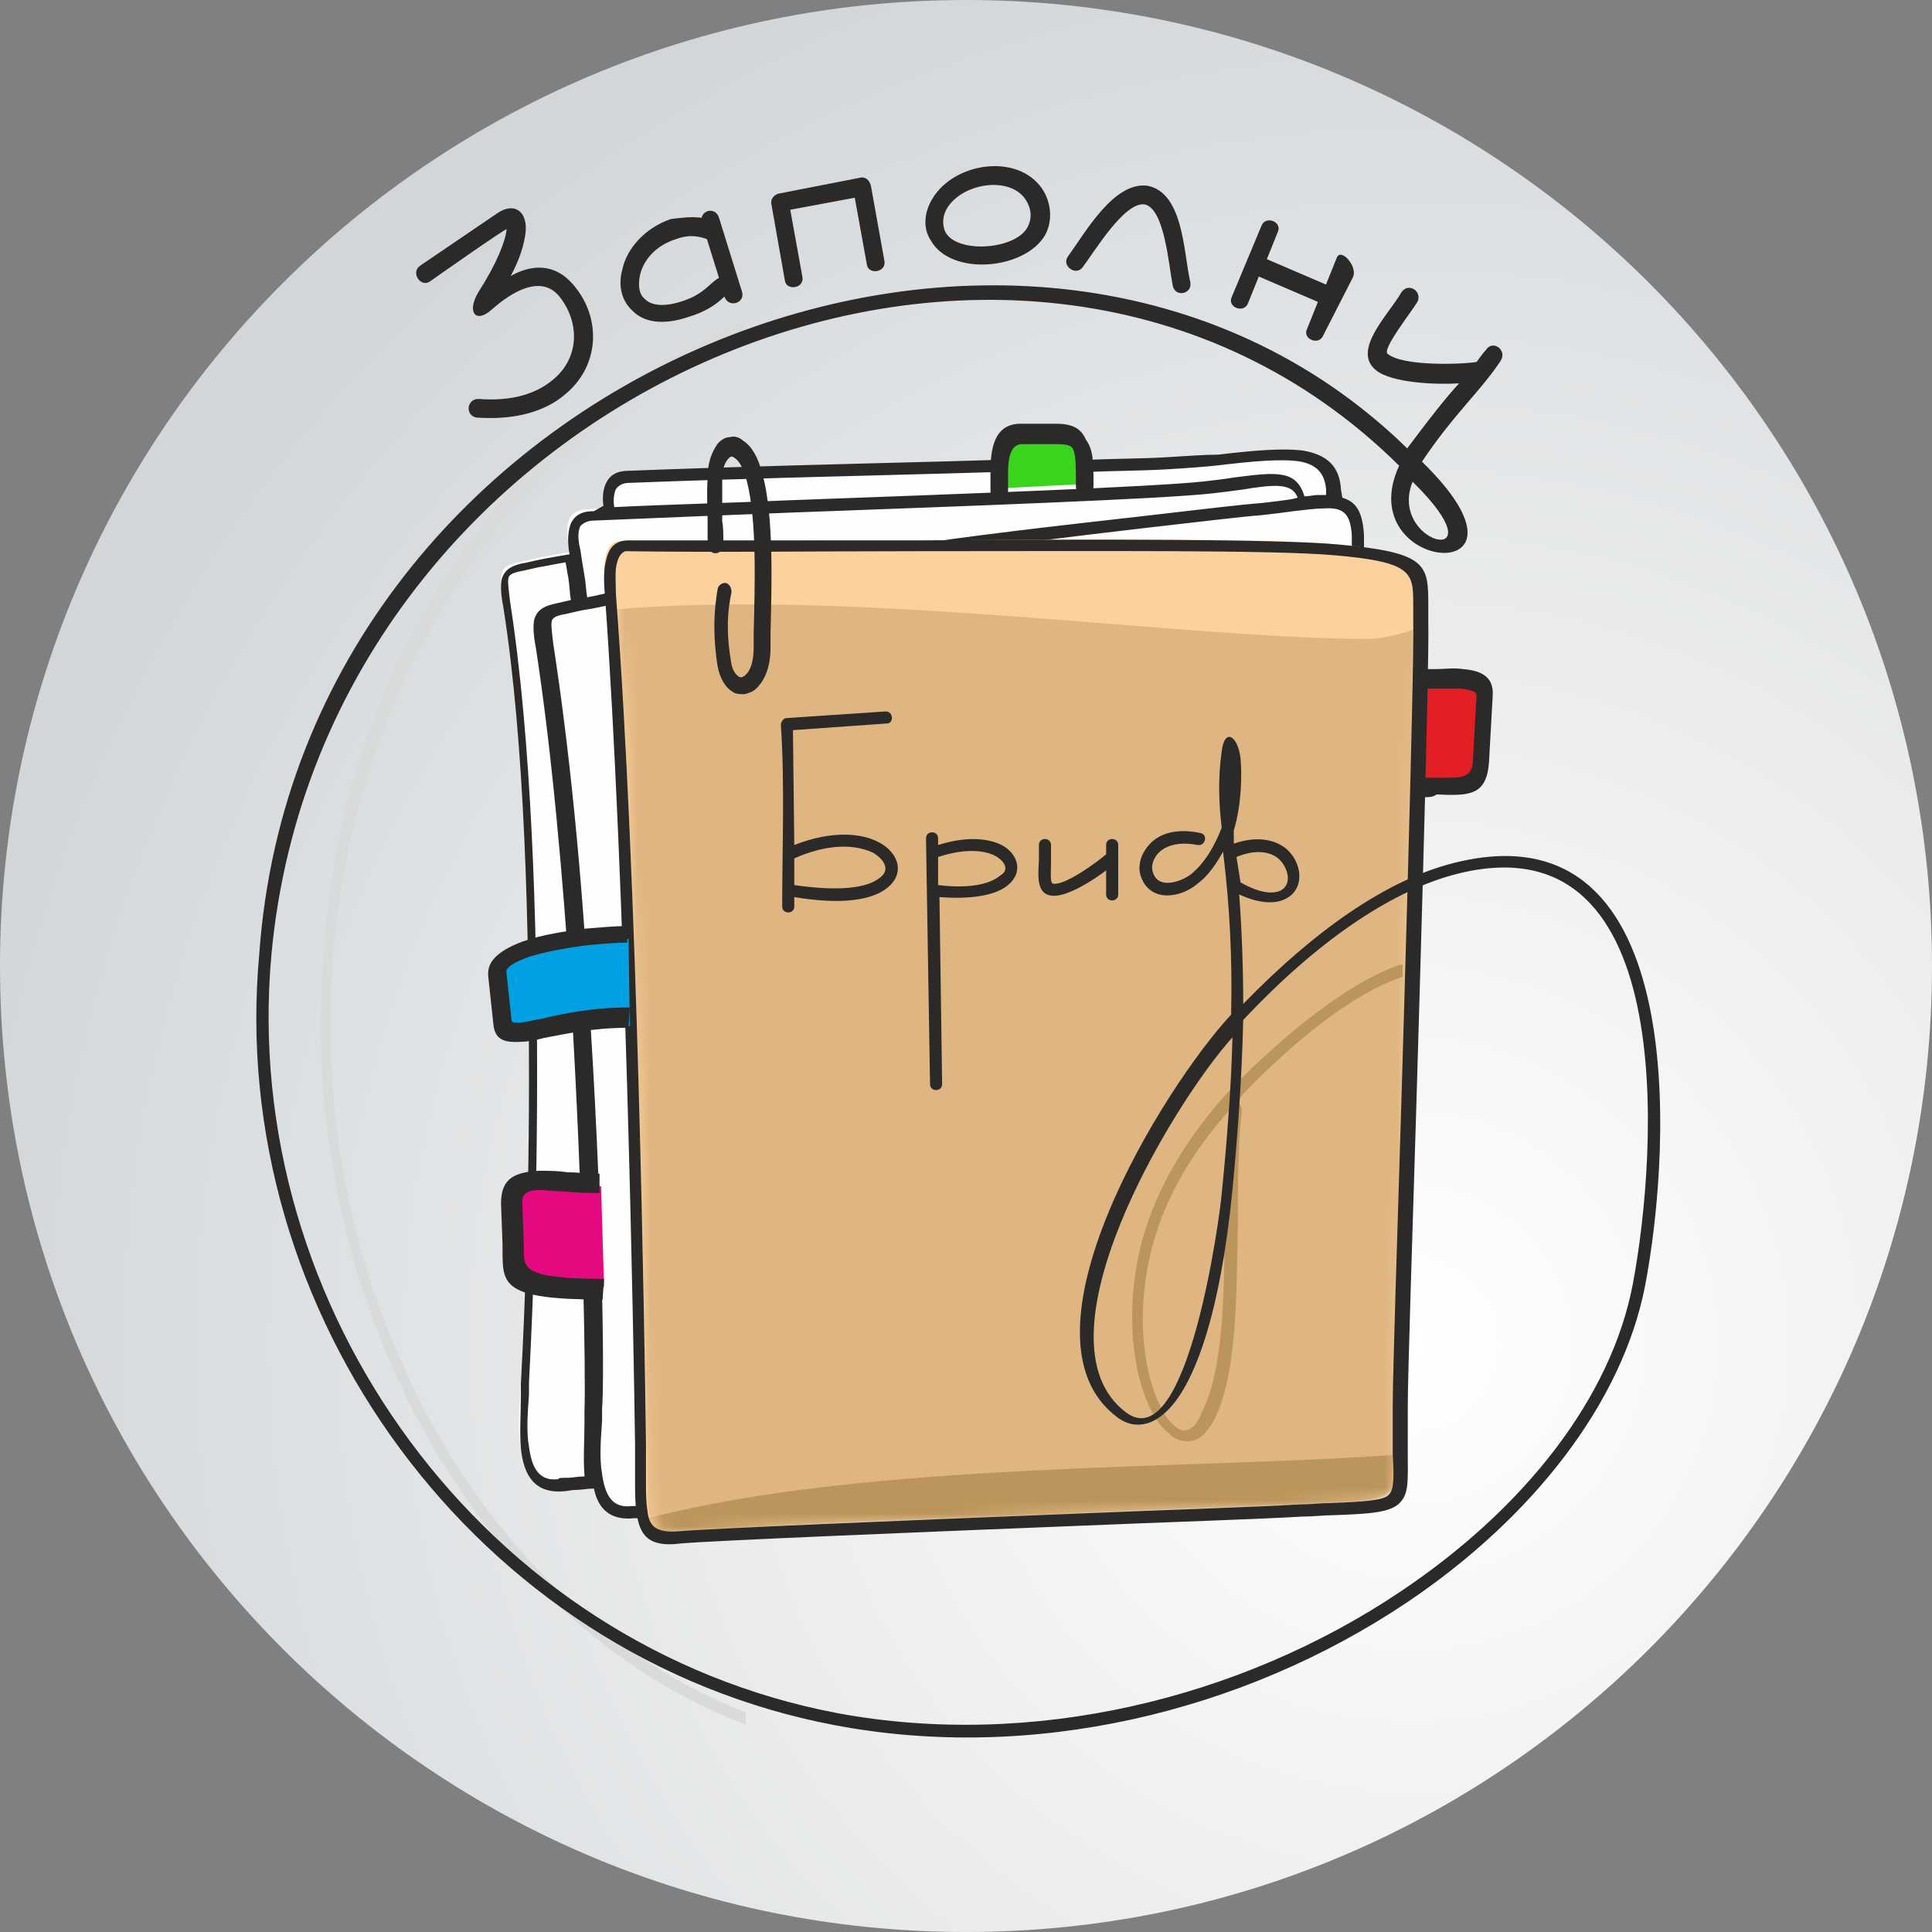 <svg width="150" height="150" viewBox="0 0 150 150" fill="none" xmlns="http://www.w3.org/2000/svg">
<rect x="0" y="0" width="150" height="150" fill="#808080" stroke="none"/>
<path d="M75 150C116.421 150 150 116.421 150 75C150 33.579 116.421 0 75 0C33.579 0 0 33.579 0 75C0 116.421 33.579 150 75 150Z" fill="url(#paint0_radial_8_81)"/>
<path fill-rule="evenodd" clip-rule="evenodd" d="M110.108 53.005L109.9 60.867C112.707 60.867 114.475 61.281 114.579 59.108L114.891 54.143C115.099 52.384 111.564 53.005 110.108 53.005Z" fill="#E31E24"/>
<path fill-rule="evenodd" clip-rule="evenodd" d="M103.655 38.596C104.71 38.805 105.238 39.431 105.343 41.101C105.343 41.414 105.343 41.936 105.343 42.667C110.514 43.293 109.775 44.546 109.881 47.99C110.092 51.852 108.509 100.284 108.298 108.739C108.087 117.193 110.092 116.254 100.595 116.776C91.098 117.193 56.065 118.446 52.583 118.863C50.472 119.072 49.945 118.341 49.733 116.88C49.206 116.88 48.889 116.985 48.678 116.985C46.99 117.193 46.251 116.15 45.935 114.688C44.563 114.793 43.613 114.897 43.191 114.897C39.709 115.21 40.237 110.931 40.448 106.964C40.659 102.893 42.453 68.135 39.076 46.529C38.759 44.546 38.759 44.024 40.026 43.711C41.397 43.398 42.769 43.084 44.246 42.876L44.141 42.458C43.824 40.475 44.141 39.64 45.618 39.536L47.412 39.431C47.096 37.552 47.518 36.717 48.889 36.717C66.828 35.987 89.093 35.882 94.58 35.256C99.962 34.734 103.444 34.317 103.549 37.552C103.655 37.761 103.655 38.179 103.655 38.596Z" fill="#FEFEFE"/>
<path d="M46.849 39.268C46.744 38.536 46.849 37.909 47.06 37.491C47.375 36.864 47.9 36.55 48.846 36.55C56.831 36.237 65.657 36.028 73.538 35.819L77.11 35.714V36.655L73.538 36.76C65.763 36.968 56.831 37.178 48.846 37.491C48.321 37.491 48.005 37.7 47.795 38.014C47.69 38.327 47.585 38.745 47.69 39.373C51.893 39.163 56.516 39.059 61.034 38.85C75.324 38.327 89.404 37.805 93.396 37.387C94.342 37.282 95.183 37.178 95.813 37.073C99.07 36.655 100.646 36.446 101.277 38.536C101.592 38.536 102.012 38.432 102.328 38.432C102.538 38.432 102.748 38.432 102.958 38.432V38.014C102.853 36.655 102.117 36.028 100.857 35.819C99.386 35.61 97.179 35.819 94.552 36.132C93.607 36.237 92.241 36.341 90.454 36.446C88.668 36.55 86.567 36.55 84.045 36.655V35.714C86.462 35.61 88.668 35.61 90.454 35.505C92.241 35.401 93.607 35.296 94.552 35.296C97.284 34.983 99.491 34.773 101.172 34.983C102.958 35.296 104.009 36.132 104.114 38.014L104.219 38.641C105.27 38.955 105.795 39.686 105.9 41.568C105.9 41.672 105.9 41.881 105.9 42.195C105.9 42.508 105.9 42.822 105.9 43.24H104.954C104.954 42.822 104.954 42.508 104.954 42.195C104.954 41.986 104.954 41.777 104.954 41.568C104.849 39.791 104.219 39.373 102.748 39.477C102.117 39.477 101.382 39.582 100.436 39.686C99.701 39.791 98.86 39.895 97.915 40C96.444 40.104 93.081 40.522 88.458 41.045C83.94 41.568 78.161 42.299 72.277 43.031L72.172 42.09C78.161 41.254 83.835 40.627 88.458 40.104C92.976 39.582 96.444 39.163 97.915 39.059C98.86 38.955 99.701 38.85 100.331 38.745L100.751 38.641C100.331 37.491 98.965 37.596 96.444 38.014C95.708 38.118 94.868 38.223 93.922 38.327C89.929 38.745 75.849 39.268 61.56 39.791C56.306 40 50.947 40.209 46.114 40.418C45.589 40.418 45.273 40.627 45.063 40.836C44.853 41.254 44.853 41.881 45.063 42.717C45.168 43.449 45.273 44.076 45.379 44.703C45.483 45.226 45.483 45.748 45.589 46.376C46.219 46.271 46.955 46.062 47.585 45.958L47.795 46.898C47.06 47.003 46.324 47.212 45.589 47.316C44.853 47.421 44.223 47.63 43.592 47.734C43.172 47.839 42.962 47.944 42.857 48.153C42.752 48.466 42.857 49.093 42.962 50.034C44.223 58.187 45.168 67.907 45.694 77.21C46.744 92.679 46.955 106.895 46.744 109.403C46.744 109.717 46.744 110.03 46.744 110.344C46.639 111.807 46.534 113.271 46.744 114.42C46.955 115.988 47.48 117.138 49.056 116.929C49.161 116.929 49.371 116.929 49.581 116.929C49.791 116.929 50.002 116.929 50.212 116.929L50.317 117.87C50.107 117.87 49.897 117.87 49.686 117.87C49.476 117.87 49.371 117.87 49.266 117.87C47.375 118.079 46.429 117.138 46.114 115.57C45.589 115.57 45.168 115.675 44.748 115.675C44.328 115.675 44.013 115.779 43.802 115.779C41.491 115.988 40.65 114.525 40.44 112.434C40.335 111.18 40.44 109.717 40.44 108.253C40.44 107.94 40.44 107.626 40.44 107.417C40.545 105.431 41.071 95.711 41.071 83.795C41.071 71.879 40.755 57.769 39.074 47.107C38.864 46.062 38.864 45.33 38.969 44.912C39.179 44.285 39.599 43.972 40.44 43.763C41.071 43.658 41.806 43.449 42.436 43.344C43.067 43.24 43.592 43.135 44.223 43.031C44.013 41.986 44.118 41.15 44.328 40.627C44.643 40 45.168 39.686 46.114 39.686L46.849 39.268ZM44.118 114.734C44.433 114.734 44.853 114.629 45.379 114.629V114.525C45.273 113.271 45.379 111.807 45.379 110.344C45.379 110.03 45.379 109.717 45.379 109.508C45.483 106.999 45.273 92.888 44.328 77.419C43.697 68.117 42.857 58.396 41.596 50.243C41.386 49.198 41.386 48.466 41.491 48.048C41.701 47.421 42.121 47.107 42.962 46.898C43.382 46.794 43.907 46.689 44.328 46.585C44.223 46.062 44.223 45.435 44.118 44.808C44.013 44.39 44.013 44.076 43.907 43.658C43.277 43.763 42.752 43.867 42.226 43.972C41.491 44.076 40.86 44.285 40.23 44.39C39.81 44.494 39.599 44.599 39.494 44.808C39.389 45.121 39.494 45.748 39.599 46.689C41.281 57.455 41.701 71.67 41.701 83.586C41.701 95.502 41.176 105.222 41.071 107.313C41.071 107.626 41.071 107.94 41.071 108.253C40.965 109.717 40.86 111.18 41.071 112.33C41.281 113.898 41.806 115.047 43.382 114.838C43.277 114.734 43.697 114.734 44.118 114.734Z" fill="#2B2A29"/>
<path fill-rule="evenodd" clip-rule="evenodd" d="M46.972 45.773C46.76 43.575 46.972 42.004 48.242 42.004C68.153 42.109 95.795 41.585 103.208 42.214C110.622 42.842 109.669 43.889 109.881 47.762C110.092 51.636 108.504 100.215 108.292 108.696C108.08 117.176 110.092 116.234 100.561 116.757C91.029 117.176 55.868 118.433 52.373 118.851C48.878 119.27 49.513 116.862 49.407 112.884C49.301 109.01 48.772 69.435 46.972 45.773Z" fill="#FBD29E"/>
<mask id="mask0_8_81" style="mask-type:luminance" maskUnits="userSpaceOnUse" x="47" y="42" width="64" height="78">
<path d="M47.831 45.93C47.622 43.731 47.831 42.16 49.088 42.16C68.772 42.265 96.1 41.742 103.43 42.37C110.759 42.998 109.817 44.045 110.026 47.919C110.236 51.793 108.665 100.377 108.456 108.858C108.246 117.339 110.236 116.397 100.812 116.92C91.389 117.339 56.626 118.596 53.171 119.014C49.716 119.433 50.344 117.025 50.239 113.046C50.135 109.172 49.611 69.593 47.831 45.93Z" fill="white"/>
</mask>
<g mask="url(#mask0_8_81)">
<path fill-rule="evenodd" clip-rule="evenodd" d="M110.026 48.765C110.026 55.99 108.665 100.804 108.456 108.971C108.246 117.452 110.236 116.51 100.812 117.033C91.389 117.452 56.627 118.709 53.171 119.128C49.716 119.546 50.344 117.138 50.239 113.159C50.135 109.285 49.611 71.068 47.936 47.299C66.469 45.729 92.226 49.603 106.152 49.603C107.304 49.603 108.665 49.289 110.026 48.765Z" fill="#DFB682"/>
<path fill-rule="evenodd" clip-rule="evenodd" d="M108.351 112.949C108.456 117.242 108.247 116.614 100.708 117.033C91.284 117.452 56.522 118.708 53.067 119.127C51.391 119.336 50.658 118.813 50.344 117.871C67.202 113.473 92.645 114.101 108.351 112.949Z" fill="#BC955C"/>
</g>
<path d="M46.97 46.248C46.864 45.097 46.864 44.155 47.076 43.422C47.288 42.48 47.819 41.957 48.775 41.957C55.783 41.957 63.747 41.957 71.392 41.957C85.62 41.852 99.106 41.852 103.884 42.271C110.892 42.899 110.892 43.841 110.892 47.086C110.892 47.505 110.892 47.819 110.892 48.342C110.998 51.483 110.042 83.829 109.511 100.578C109.405 104.556 109.299 107.591 109.299 109.266C109.299 110.732 109.299 111.988 109.299 112.93C109.299 114.919 109.405 115.966 108.662 116.699C107.919 117.431 106.432 117.536 103.459 117.641C102.822 117.641 101.973 117.745 101.123 117.745C97.725 117.955 90.823 118.164 83.391 118.478C70.224 119.001 55.04 119.63 52.81 119.839C50.368 120.153 49.624 119.211 49.412 117.327C49.306 116.699 49.306 115.861 49.306 115.024C49.306 114.5 49.306 113.977 49.306 113.453V112.197C49.2 104.242 48.562 68.336 46.97 46.248ZM47.925 43.632C47.713 44.26 47.819 45.202 47.819 46.144C49.518 68.127 50.049 104.137 50.155 112.093V113.349C50.155 113.977 50.155 114.5 50.155 115.024C50.155 115.861 50.155 116.594 50.261 117.222C50.368 118.478 50.898 119.001 52.597 118.897C54.827 118.687 70.011 118.059 83.178 117.536C90.611 117.222 97.407 117.013 100.911 116.803C101.76 116.803 102.503 116.699 103.247 116.699C106.007 116.594 107.388 116.489 107.813 116.07C108.237 115.652 108.237 114.71 108.131 112.93C108.131 111.988 108.131 110.732 108.131 109.162C108.131 107.487 108.237 104.451 108.343 100.473C108.874 83.724 109.83 51.378 109.724 48.237C109.724 47.819 109.724 47.4 109.724 46.981C109.724 44.469 109.724 43.632 103.565 43.108C98.787 42.689 85.408 42.794 71.18 42.794C63.534 42.794 55.571 42.899 48.562 42.794C48.244 42.899 48.032 43.213 47.925 43.632Z" fill="#2B2A29"/>
<path fill-rule="evenodd" clip-rule="evenodd" d="M77.916 37.898L83.9 37.591C83.9 34.719 83.809 33.898 81.905 33.898H79.366C77.644 34.001 77.916 36.462 77.916 37.898Z" fill="#3AD41C"/>
<path d="M84.9 37.766C84.9 38.219 84.607 38.559 84.217 38.559C83.827 38.559 83.534 38.219 83.534 37.766C83.534 36.295 83.534 35.389 83.339 34.936C83.242 34.596 82.851 34.483 82.071 34.483H79.339C78.461 34.483 78.266 35.615 78.266 36.634C78.266 36.974 78.266 37.2 78.266 37.427C78.266 37.653 78.266 37.993 78.266 38.106C78.266 38.559 77.973 38.898 77.583 38.898C77.193 38.898 76.9 38.559 76.9 38.106C76.9 37.88 76.9 37.653 76.9 37.427C76.9 37.087 76.9 36.748 76.9 36.634C76.9 34.823 77.193 32.898 79.242 32.898H81.973C83.242 32.898 83.924 33.238 84.315 34.144C84.9 34.936 84.9 35.955 84.9 37.766Z" fill="#2B2A29"/>
<path d="M56.16 42.245C56.16 42.651 55.899 42.955 55.55 42.955C55.201 42.955 54.939 42.651 54.939 42.245C54.939 41.435 54.939 40.928 54.939 40.32C54.939 39.51 54.852 38.699 54.939 37.078C54.939 35.862 55.288 35.051 55.724 34.443C55.986 34.139 56.335 33.936 56.684 33.936C57.033 33.835 57.382 33.936 57.731 34.24C58.342 34.646 58.865 35.456 59.214 36.875C60.087 40.118 59.912 45.387 59.825 49.136V50.251C59.825 51.77 59.389 52.784 58.778 53.392C58.516 53.696 58.167 53.797 57.818 53.898C57.469 53.898 57.12 53.898 56.858 53.696C56.335 53.392 55.899 52.682 55.724 51.77C55.55 50.757 55.462 49.643 55.462 48.629C55.462 47.312 55.637 46.197 55.724 45.691C55.811 45.387 56.16 45.184 56.422 45.285C56.684 45.387 56.858 45.792 56.771 46.096C56.684 46.501 56.509 47.413 56.509 48.629C56.509 49.541 56.596 50.453 56.771 51.467C56.858 51.973 57.033 52.277 57.294 52.48C57.382 52.581 57.469 52.581 57.556 52.581C57.644 52.581 57.818 52.48 57.905 52.379C58.254 52.075 58.516 51.365 58.516 50.251C58.516 49.845 58.516 49.541 58.516 49.136C58.603 45.589 58.778 40.422 57.992 37.382C57.731 36.368 57.382 35.76 57.033 35.558C56.946 35.456 56.858 35.456 56.771 35.456C56.684 35.456 56.596 35.558 56.509 35.659C56.248 35.963 56.073 36.47 56.073 37.28C56.073 38.902 56.073 39.712 56.073 40.523C56.16 40.827 56.16 41.435 56.16 42.245Z" fill="#2B2A29"/>
<path d="M110.577 61.898C110.19 61.898 109.9 61.574 109.9 61.141C109.9 60.709 110.19 60.384 110.577 60.384C110.963 60.384 111.253 60.384 111.64 60.384C113.284 60.384 114.25 60.492 114.347 59.194L114.637 54.002C114.637 53.677 114.154 53.569 113.477 53.461C112.897 53.461 112.22 53.461 111.64 53.461C111.253 53.461 110.963 53.461 110.77 53.461C110.383 53.461 110.093 53.136 110.093 52.704C110.093 52.271 110.383 51.947 110.77 51.947C110.963 51.947 111.253 51.947 111.543 51.947C112.123 51.947 112.897 51.838 113.574 51.947C114.927 52.055 115.99 52.487 115.894 54.002L115.604 59.194C115.41 61.79 114.057 61.79 111.543 61.682C111.253 61.898 110.867 61.898 110.577 61.898Z" fill="#2B2A29"/>
<path fill-rule="evenodd" clip-rule="evenodd" d="M48.801 72.898L48.9 79.655C42.665 79.655 39.498 82.15 39.3 80.071L38.904 76.121C38.706 73.73 45.733 72.898 48.801 72.898Z" fill="#00A0E3"/>
<path d="M48.799 79.795C45.973 79.795 43.854 80.288 42.239 80.585C41.533 80.782 40.928 80.881 40.423 80.881C39.111 80.98 38.405 80.683 38.304 79.499L37.9 75.748C37.9 75.649 37.9 75.649 37.9 75.551C37.9 74.465 39.01 73.675 40.625 73.083C42.038 72.589 43.854 72.293 45.469 72.096C46.68 71.997 47.79 71.898 48.698 71.898V73.182C47.891 73.182 46.781 73.28 45.671 73.379C44.056 73.576 42.441 73.873 41.129 74.267C40.019 74.662 39.313 75.057 39.313 75.452L39.717 79.203C39.717 79.4 39.918 79.4 40.322 79.4C40.726 79.4 41.331 79.203 42.038 79.104C43.652 78.709 45.973 78.216 48.9 78.216L48.799 79.795Z" fill="#2B2A29"/>
<path fill-rule="evenodd" clip-rule="evenodd" d="M46.667 92.099L46.9 99.898C39.553 99.898 40.02 98.8 40.02 96.603L39.903 93.527C39.786 91.11 43.052 92.099 46.667 92.099Z" fill="#E5097F"/>
<path d="M46.782 100.898C39.018 100.898 39.018 99.749 39.018 97.105C39.018 96.99 39.018 96.876 39.018 96.646L38.9 93.427C38.9 91.473 39.959 91.013 41.841 90.898C42.547 90.898 43.253 90.898 44.077 91.013C44.782 91.013 45.606 91.128 46.547 91.128V92.623C45.724 92.623 44.782 92.623 43.959 92.508C43.135 92.508 42.429 92.393 41.959 92.393C41.018 92.393 40.547 92.623 40.547 93.312L40.665 96.531C40.665 96.646 40.665 96.875 40.665 96.99C40.665 98.485 40.665 99.289 46.9 99.289L46.782 100.898Z" fill="#2B2A29"/>
<path d="M96.004 85.653C96.212 85.653 96.42 85.862 96.42 86.175C96.108 88.89 96.108 92.023 96.108 95.051C96.004 100.898 96.004 106.641 94.34 110.087C93.82 111.131 93.196 111.758 92.572 111.862C91.948 111.966 91.324 111.862 90.804 111.34C90.284 110.922 89.764 110.296 89.348 109.46C87.996 106.746 87.268 101.942 88.62 96.513C89.868 91.814 92.572 87.742 95.796 84.296C99.748 80.328 104.532 76.36 108.692 74.898C108.796 74.898 108.796 74.898 108.9 74.898V75.838C104.844 77.196 100.268 81.059 96.524 84.922C96.316 85.236 96.108 85.445 96.004 85.653ZM95.068 95.051C95.068 92.023 95.172 88.995 95.38 86.28C92.676 89.308 90.492 92.858 89.452 96.826C88.1 102.047 88.828 106.641 90.076 109.147C90.388 109.878 90.804 110.4 91.22 110.713C91.532 111.027 91.948 111.131 92.156 111.027C92.572 110.922 92.988 110.505 93.3 109.669C94.964 106.432 95.068 100.689 95.068 95.051Z" fill="#BC955C"/>
<path d="M57.9 133.898C37.001 125.977 23.034 100.734 25.103 74.434C26.551 49.825 41.036 31.869 57.9 24.898V26.06C41.553 33.031 27.689 50.775 25.827 74.54C23.861 100.311 37.518 125.026 57.9 132.948V133.898Z" fill="#D9DADA"/>
<path d="M73.521 16.181C73.208 16.699 73.104 17.425 73.417 18.047C74.356 19.706 78.843 19.395 79.783 17.633C80.096 17.01 80.096 16.388 79.783 15.766C78.739 13.588 74.773 14.107 73.521 16.181ZM95.793 65.502C97.567 64.88 98.923 65.191 99.758 65.813C101.115 66.85 101.428 69.131 99.654 69.857C98.923 70.168 97.775 70.168 96.21 69.442C96.419 72.242 96.523 75.145 96.523 77.945C102.263 72.035 107.585 68.509 112.281 67.161C131.274 61.769 129.813 88.937 127.725 99.825C125.951 108.95 118.96 117.867 109.254 124.4C96.419 133.007 80.035 136.843 64.799 133.94C36.936 128.651 17.526 101.898 20.135 74.005C23.37 28.795 80.035 6.293 109.254 34.809C111.089 32.357 112.237 30.905 113.281 29.765C111.611 29.868 108.063 29.765 106.811 28.728C104.932 27.172 107.854 24.373 108.793 22.714C109.315 21.884 110.463 22.61 110.046 23.439C109.628 24.165 107.228 27.172 107.75 27.483C108.898 28.417 113.176 28.313 114.637 28.106C114.95 27.691 115.159 27.38 115.368 27.172C115.89 26.343 117.038 27.172 116.516 28.002C114.95 30.387 112.863 32.15 110.402 35.846C120.734 45.904 104.767 44.556 108.628 36.157C79.409 7.226 25.144 30.143 21.074 74.109C18.569 101.587 37.666 127.822 65.008 133.006C80.035 135.806 96.21 131.97 108.733 123.57C118.333 117.141 125.117 108.535 126.786 99.617C128.665 89.559 130.543 62.91 112.594 67.991C107.898 69.339 102.367 72.968 96.523 79.19C96.419 83.648 96.106 88.004 95.688 92.359C94.749 102.002 92.766 107.291 90.784 109.364C89.427 110.816 87.966 110.92 86.818 110.09C78.261 103.869 90.366 84.374 95.584 78.775C95.688 74.523 95.48 70.376 94.958 66.124C94.436 67.057 93.81 67.991 92.975 68.613C91.618 69.754 89.323 70.065 88.592 68.094C88.279 67.265 88.592 66.332 89.114 65.709C89.844 64.776 91.201 64.258 93.184 64.672C93.81 64.776 93.601 65.709 92.975 65.606C91.41 65.295 90.366 65.709 89.844 66.332C89.531 66.746 89.323 67.265 89.531 67.783C89.949 69.028 91.618 68.509 92.453 67.887C93.601 66.954 94.332 65.606 94.853 64.258C94.645 62.495 94.54 60.525 94.853 58.347C95.062 56.481 96.106 57.103 96.314 58.866C96.419 60.11 96.419 62.391 95.793 64.465C95.793 64.984 95.793 65.295 95.793 65.502ZM54.468 16.907C54.676 16.181 55.616 16.181 55.824 16.907L57.598 22.61C57.911 23.543 56.555 23.958 56.242 23.025C55.511 23.75 54.572 24.269 53.529 24.58C51.441 25.306 49.98 24.995 49.146 24.165C48.206 23.336 47.998 22.091 48.311 20.951C48.624 19.395 49.98 17.736 52.068 17.01C52.902 16.907 53.633 16.803 54.468 16.907ZM55.824 21.573L54.885 18.566C54.05 18.255 53.32 18.255 52.485 18.566C50.815 19.084 49.876 20.329 49.667 21.469C49.563 22.091 49.563 22.817 50.085 23.232C50.607 23.75 51.65 23.854 53.111 23.336C54.676 22.817 55.198 21.884 55.824 21.573ZM68.66 20.225C68.869 21.158 67.408 21.366 67.303 20.536L66.364 15.351L61.355 16.285L62.294 21.469C62.503 22.402 61.042 22.61 60.938 21.78L59.894 15.87C59.79 15.455 60.103 15.144 60.416 15.04L66.782 13.796C67.199 13.692 67.512 14.003 67.617 14.418L68.66 20.225ZM92.41 21.884C92.618 22.817 91.262 23.128 91.053 22.195C90.74 20.64 90.427 16.181 88.862 15.87C87.296 15.662 85 19.499 84.061 20.743C83.539 21.469 82.391 20.64 82.913 19.914C84.27 18.047 86.461 14.107 89.07 14.418C91.888 14.937 91.888 19.603 92.41 21.884ZM103.784 20.017C104.097 19.188 105.454 20.706 105.037 21.536L102.741 26.032C102.428 26.861 101.071 26.343 101.489 25.513L102.323 23.439L97.732 21.469L96.897 23.543C96.584 24.373 95.227 23.854 95.645 23.025L97.941 17.529C98.254 16.699 99.61 17.218 99.193 18.047L98.358 20.121L102.95 22.091L103.784 20.017ZM109.672 37.401C107.757 42.209 116.162 44.211 110.343 38.081C110.137 37.865 109.914 37.638 109.672 37.401ZM33.388 21.847C32.657 22.366 31.823 21.121 32.657 20.603L38.606 16.559C39.962 15.626 41.006 16.455 40.797 18.114C40.693 18.944 40.38 20.084 39.649 21.432C41.11 20.603 42.989 20.292 44.554 22.158C46.745 24.75 46.537 28.483 43.824 30.661C42.362 31.905 40.067 32.631 37.04 32.424C36.101 32.32 36.206 30.972 37.145 30.972C39.754 31.18 41.632 30.557 42.884 29.52C44.971 27.861 45.076 25.062 43.406 22.988C41.736 21.017 39.023 23.299 38.188 24.025C36.936 25.165 36.206 24.232 37.145 22.677C38.606 20.395 39.232 18.736 39.336 17.803C39.441 17.596 34.118 21.329 33.388 21.847ZM72.373 15.455C74.147 12.448 79.47 11.826 81.139 15.04C81.661 16.077 81.661 17.322 81.139 18.255C79.574 20.951 73.834 21.469 72.269 18.669C71.643 17.736 71.747 16.492 72.373 15.455ZM99.236 66.643C98.61 66.124 97.462 65.917 96.001 66.539C96.106 67.161 96.21 67.887 96.314 68.509C97.775 69.339 98.819 69.442 99.445 69.131C100.384 68.613 99.967 67.265 99.236 66.643ZM85.879 65.606C85.879 64.984 86.818 64.984 86.818 65.606V69.442C86.818 70.065 85.879 70.065 85.879 69.442V67.576C84.94 68.302 82.853 69.65 81.705 69.546C80.557 69.442 80.557 68.302 80.661 66.85C80.661 66.435 80.661 66.02 80.661 65.606C80.661 64.984 81.6 64.984 81.6 65.606C81.6 66.02 81.6 66.539 81.6 66.954C81.6 67.887 81.496 68.613 81.809 68.613C82.748 68.716 85.148 66.954 85.879 66.332V65.606ZM72.834 65.606C75.13 64.88 76.904 65.087 77.948 65.709C79.096 66.435 79.409 67.783 78.261 68.716C77.426 69.442 75.652 69.857 72.939 69.65L73.147 84.167C73.147 84.789 72.208 84.789 72.208 84.167L71.895 65.087C71.895 64.465 72.834 64.465 72.834 65.087V65.606ZM77.426 66.539C76.591 66.02 75.026 65.813 72.834 66.539V68.716C75.339 69.028 76.904 68.613 77.635 67.991C78.365 67.576 78.052 66.954 77.426 66.539ZM60.625 56.273C60.625 56.066 60.834 55.755 61.042 55.755L68.764 55.236C69.391 55.236 69.391 56.17 68.869 56.17L61.564 56.688L61.668 65.606C64.59 64.465 66.886 64.672 68.243 65.398C69.808 66.228 70.33 67.887 68.764 69.028C67.617 69.857 65.425 70.272 61.668 69.65V70.376C61.668 70.998 60.729 70.998 60.729 70.376C60.729 65.917 60.938 60.836 60.625 56.273ZM67.825 66.228C66.573 65.606 64.486 65.398 61.668 66.643V68.716C65.216 69.235 67.303 68.924 68.243 68.198C69.182 67.576 68.66 66.746 67.825 66.228ZM95.688 80.538C91.097 85.619 79.93 104.076 87.444 109.675C92.245 113.201 94.749 94.121 94.853 92.67C95.271 88.522 95.584 84.582 95.688 80.538Z" fill="#2B2A29"/>
<defs>
<radialGradient id="paint0_radial_8_81" cx="0" cy="0" r="1" gradientUnits="userSpaceOnUse" gradientTransform="translate(109.9 104.398) rotate(-137.61) scale(116.44)">
<stop stop-color="white"/>
<stop offset="1" stop-color="#D2D6D9"/>
</radialGradient>
</defs>
</svg>
